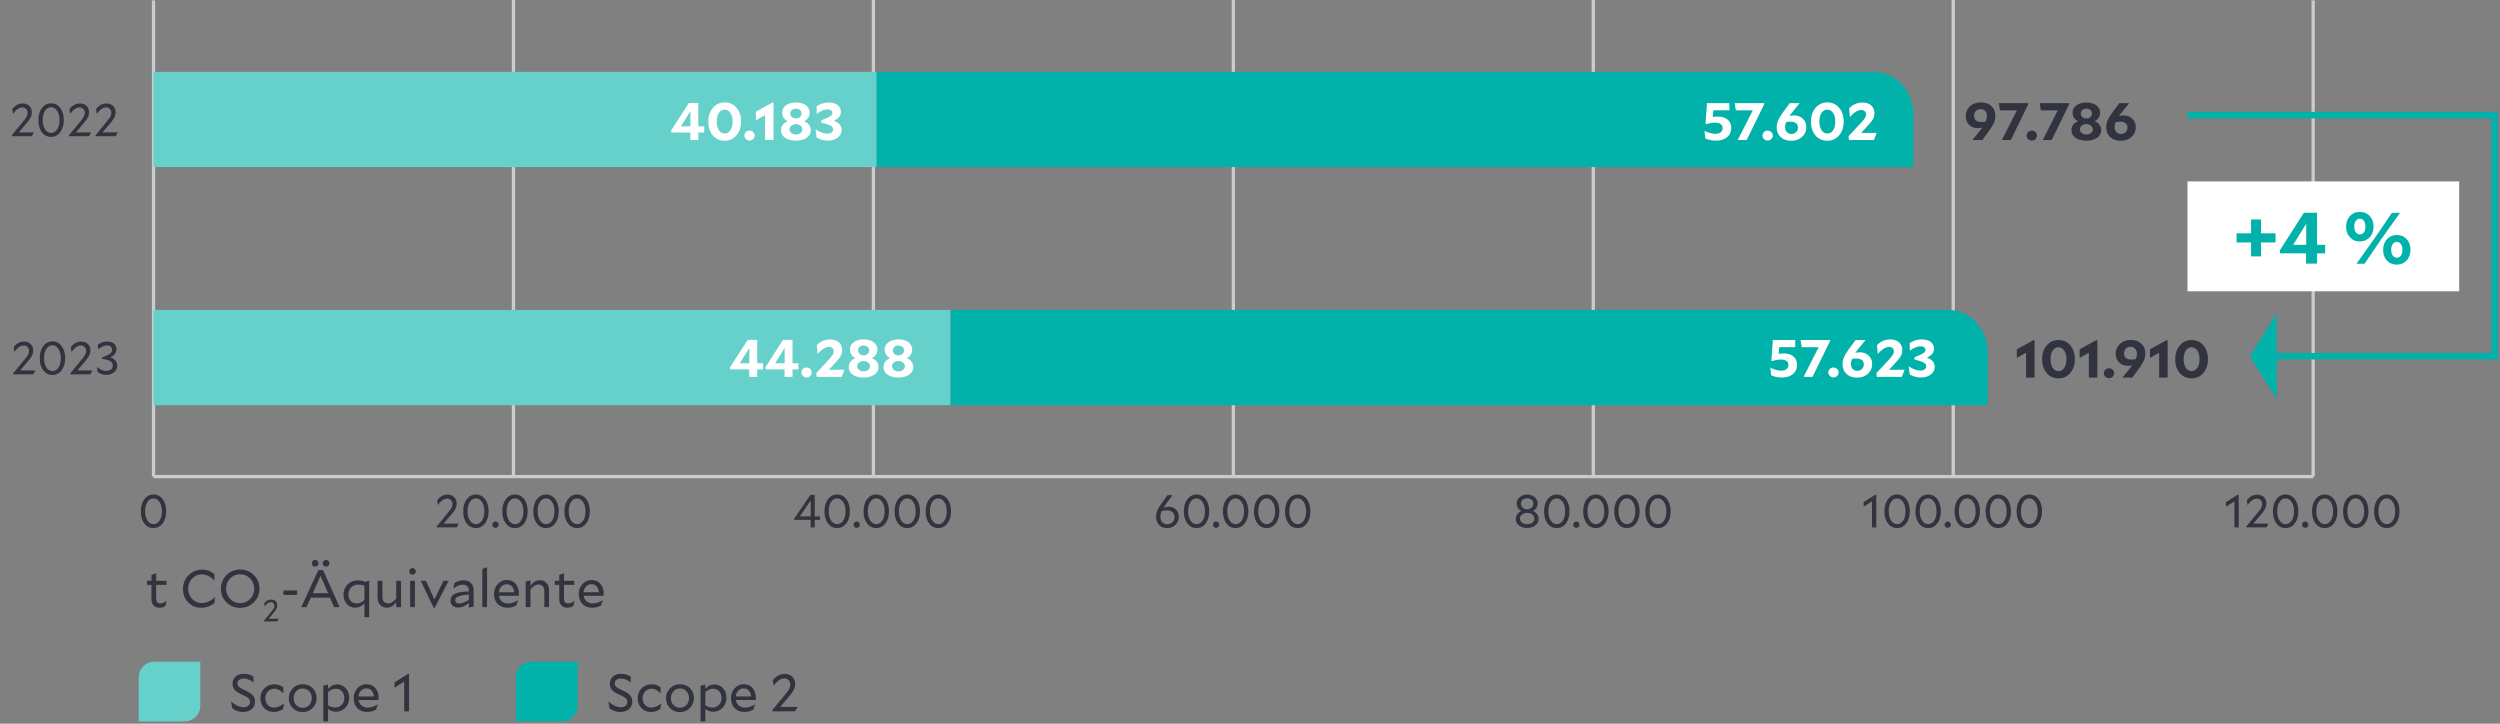 <svg xmlns="http://www.w3.org/2000/svg" viewBox="0 0 760 220"><rect x="0" y="0" width="760" height="220" fill="#808080" stroke="none"/><path fill="none" stroke="#cbcccc" stroke-miterlimit="10" d="M156.089 144.888V0M265.511 144.888V0M374.934 144.888V0M484.356 144.888V0M593.779 144.888V0M46.666 20.784v-3.619M703.202 144.888V.126M46.666 144.888V.126"/><path fill="#fff" d="M665 55.155h82.598v33.393H665z"/><path fill="#66d1cb" d="M46.666 21.841h219.846v28.952H46.666zM46.666 94.222h242.305v28.952H46.666zM46.933 201.146h13.95v13.382a4.77 4.77 0 01-4.768 4.768h-13.95v-13.382a4.77 4.77 0 014.768-4.768z"/><path d="M161.622 201.146h13.95v13.382a4.77 4.77 0 01-4.768 4.768h-13.95v-13.382a4.77 4.77 0 014.768-4.768z" fill="#00b2a9"/><path fill="none" stroke="#00b2a9" stroke-miterlimit="10" stroke-width="2" d="M665 35.002h93.344v73.304H690.15"/><path fill="#00b2a9" d="M692.05 121.18l-8.13-12.872 8.13-12.877h.084v25.75h-.084z"/><path fill="none" stroke="#cbcccc" stroke-miterlimit="10" d="M46.666 144.888h656.536"/><g fill="#31333f"><path d="M6.126 112.625h4.62l-.657 1.162H4.083l-.112-.252 3.444-4.186c.56-.672.93-1.195 1.113-1.568.181-.373.273-.756.273-1.148 0-.457-.15-.838-.448-1.14s-.682-.456-1.148-.456c-.486 0-.957.159-1.414.476-.458.318-.924.812-1.4 1.484l-.028-.014-.21-1.456c.438-.56.917-.98 1.435-1.26a3.52 3.52 0 011.7-.42c.84 0 1.517.245 2.03.735.514.49.77 1.137.77 1.939a3.43 3.43 0 01-.336 1.491c-.223.471-.643 1.076-1.26 1.813l-2.366 2.8zM12.09 108.9c0-1.492.358-2.717 1.072-3.674.713-.956 1.645-1.435 2.793-1.435 1.138 0 2.062.476 2.772 1.428.709.952 1.064 2.17 1.064 3.654 0 1.503-.357 2.73-1.071 3.682s-1.645 1.428-2.793 1.428-2.075-.474-2.78-1.421-1.056-2.167-1.056-3.661zm1.303-.027c0 1.148.238 2.088.713 2.821.477.733 1.093 1.099 1.849 1.099.746 0 1.355-.361 1.827-1.085.47-.723.707-1.659.707-2.807s-.241-2.088-.721-2.82c-.481-.733-1.095-1.1-1.841-1.1-.747 0-1.356.364-1.827 1.092s-.707 1.661-.707 2.8zM23.5 112.625h4.62l-.657 1.162h-6.006l-.112-.252 3.444-4.186c.56-.672.93-1.195 1.113-1.568.181-.373.273-.756.273-1.148 0-.457-.15-.838-.448-1.14s-.682-.456-1.148-.456c-.486 0-.957.159-1.414.476-.457.318-.924.812-1.4 1.484l-.028-.014-.21-1.456c.438-.56.917-.98 1.435-1.26a3.52 3.52 0 011.7-.42c.84 0 1.517.245 2.03.735.514.49.77 1.137.77 1.939a3.43 3.43 0 01-.336 1.491c-.223.471-.643 1.076-1.26 1.813l-2.366 2.8zM33.496 108.649c.682.196 1.21.518 1.582.966.374.448.56.966.56 1.554 0 .793-.315 1.454-.945 1.98-.63.529-1.398.792-2.303.792-.494 0-.935-.054-1.323-.16-.387-.108-.847-.325-1.379-.652l-.238-1.526.029-.014c.587.43 1.096.73 1.525.903.43.173.877.259 1.344.259.56 0 1.025-.149 1.393-.448s.553-.68.553-1.148c0-.56-.259-1.006-.777-1.337-.517-.331-1.332-.576-2.443-.735v-.504c1.083-.345 1.853-.686 2.31-1.022.457-.336.686-.737.686-1.204 0-.4-.142-.723-.426-.966-.286-.242-.661-.364-1.128-.364-.401 0-.816.091-1.245.273-.43.182-.92.478-1.47.89h-.029v-1.443c.56-.354 1.05-.595 1.47-.721s.873-.189 1.358-.189c.859 0 1.54.215 2.045.644.503.43.755 1.008.755 1.736 0 .504-.16.961-.483 1.372-.322.411-.795.766-1.42 1.064z"/><g><path d="M5.72 40.244h4.62l-.657 1.162H3.676l-.112-.252 3.444-4.186c.56-.672.931-1.195 1.114-1.568.181-.374.273-.756.273-1.148 0-.458-.15-.838-.449-1.141s-.68-.455-1.148-.455c-.485 0-.956.158-1.414.476-.457.317-.924.812-1.4 1.484l-.027-.014-.21-1.456c.438-.56.917-.98 1.435-1.26a3.52 3.52 0 011.7-.42c.84 0 1.517.245 2.03.735.514.49.77 1.136.77 1.939a3.43 3.43 0 01-.336 1.49c-.223.472-.643 1.077-1.26 1.814l-2.366 2.8zM11.685 36.52c0-1.494.357-2.718 1.07-3.675.714-.957 1.645-1.435 2.793-1.435 1.139 0 2.063.476 2.772 1.428.71.952 1.064 2.17 1.064 3.654 0 1.503-.357 2.73-1.07 3.682s-1.646 1.428-2.793 1.428-2.075-.474-2.78-1.421-1.056-2.168-1.056-3.661zm1.301-.028c0 1.148.239 2.088.714 2.821.476.732 1.092 1.099 1.848 1.099.747 0 1.356-.362 1.827-1.085.472-.723.708-1.659.708-2.807s-.241-2.088-.722-2.821c-.48-.733-1.094-1.1-1.84-1.1-.748 0-1.356.365-1.828 1.093s-.707 1.661-.707 2.8zM23.094 40.244h4.62l-.657 1.162H21.05l-.112-.252 3.444-4.186c.56-.672.931-1.195 1.114-1.568.181-.374.273-.756.273-1.148 0-.458-.15-.838-.449-1.141s-.68-.455-1.148-.455c-.485 0-.956.158-1.414.476-.457.317-.924.812-1.4 1.484l-.027-.014-.21-1.456c.438-.56.917-.98 1.435-1.26a3.52 3.52 0 011.7-.42c.84 0 1.517.245 2.03.735.514.49.77 1.136.77 1.939a3.43 3.43 0 01-.336 1.49c-.223.472-.643 1.077-1.26 1.814l-2.366 2.8zM31.172 40.244h4.62l-.658 1.162h-6.006l-.112-.252 3.444-4.186c.56-.672.931-1.195 1.113-1.568.182-.374.273-.756.273-1.148 0-.458-.15-.838-.448-1.141s-.681-.455-1.148-.455c-.485 0-.957.158-1.414.476-.457.317-.924.812-1.4 1.484l-.028-.014-.21-1.456c.439-.56.917-.98 1.435-1.26a3.52 3.52 0 011.701-.42c.84 0 1.517.245 2.03.735.513.49.77 1.136.77 1.939a3.43 3.43 0 01-.336 1.49c-.224.472-.644 1.077-1.26 1.814l-2.366 2.8z"/></g></g><path d="M266.513 21.84H569.66c6.628 0 12 5.82 12 12.997v15.956H266.513V21.841zM289.029 94.222h303.258c6.63 0 12.005 5.818 12.005 12.996v15.956H289.029V94.222z" fill="#00b2a9"/><g><g fill="#31333f"><path d="M50.64 182.649l-.32 1.536c-.235.17-.512.307-.832.408-.32.101-.651.152-.992.152-.758 0-1.355-.235-1.792-.704-.438-.47-.657-1.125-.657-1.968V177.8h-1.36v-1.232h1.36v-1.792l1.425-.528v2.32h3.135v1.232h-3.135v4.208c0 .48.111.84.336 1.08.224.24.554.36.991.36.3 0 .598-.067.896-.2.3-.133.603-.339.912-.616l.033.016zM61.215 184.76c-1.59 0-2.918-.543-3.984-1.631-1.067-1.088-1.6-2.475-1.6-4.16a5.761 5.761 0 011.696-4.112 5.86 5.86 0 014.112-1.68c.725 0 1.4.117 2.024.352a5.573 5.573 0 011.72 1.04v1.872h-.032c-.619-.619-1.24-1.077-1.864-1.376s-1.267-.448-1.928-.448c-1.131 0-2.104.422-2.92 1.264-.816.843-1.224 1.856-1.224 3.04 0 1.259.4 2.307 1.2 3.144.8.837 1.765 1.256 2.896 1.256.714 0 1.41-.152 2.088-.456.677-.304 1.33-.76 1.96-1.368l.032.016-.224 1.808a6.762 6.762 0 01-1.904 1.088 5.987 5.987 0 01-2.048.352zM73.007 184.793c-1.653 0-3.04-.56-4.16-1.68s-1.68-2.496-1.68-4.128c0-1.643.565-3.027 1.696-4.152 1.13-1.125 2.523-1.688 4.176-1.688 1.643 0 3.024.56 4.144 1.68 1.12 1.12 1.68 2.496 1.68 4.128 0 1.643-.565 3.026-1.696 4.152s-2.518 1.688-4.16 1.688zm-.032-10.208c-1.173 0-2.17.424-2.992 1.272s-1.232 1.88-1.232 3.096c0 1.237.41 2.28 1.232 3.128.821.848 1.83 1.272 3.024 1.272 1.173 0 2.179-.424 3.016-1.272.837-.848 1.256-1.88 1.256-3.096 0-1.227-.419-2.267-1.256-3.12-.837-.853-1.854-1.28-3.048-1.28zM81.637 188.123h3.078l-.439.774h-4.001l-.075-.168 2.295-2.79c.373-.447.62-.795.741-1.044.122-.249.182-.503.182-.765 0-.304-.1-.558-.298-.76a1.028 1.028 0 00-.765-.303c-.323 0-.638.106-.942.317-.305.212-.616.541-.933.989l-.019-.01-.14-.97c.293-.372.612-.652.957-.84.345-.186.722-.28 1.133-.28.56 0 1.01.165 1.353.49.341.327.512.758.512 1.293 0 .348-.074.68-.223.993s-.43.717-.84 1.208l-1.576 1.866zM86.149 180.857v-1.36h4.176v1.36H86.15zM93.173 184.569h-1.6l5.216-11.264h1.424l5.024 11.264h-1.664l-1.248-2.88h-5.856l-1.296 2.88zm2.624-14.336a.97.97 0 01.712.296.971.971 0 01.296.712.97.97 0 01-.296.712.97.97 0 01-.712.296.978.978 0 01-.72-.288c-.192-.192-.288-.432-.288-.72s.096-.528.288-.72a.976.976 0 01.72-.288zm1.648 4.832l-2.368 5.264h4.656l-2.288-5.264zm1.68-4.832c.288 0 .528.096.72.288.192.192.288.432.288.72s-.096.528-.288.72a.976.976 0 01-.72.288.968.968 0 01-.712-.296.968.968 0 01-.296-.712.97.97 0 01.296-.712.97.97 0 01.712-.296zM112.053 176.569h.176v11.056h-1.44v-4.224c-.47.47-.926.808-1.368 1.016a3.362 3.362 0 01-1.448.312c-1.003 0-1.843-.376-2.52-1.128-.678-.752-1.016-1.688-1.016-2.808 0-1.27.424-2.312 1.272-3.128.848-.816 1.896-1.224 3.144-1.224.362 0 .72.038 1.072.112.352.074.715.192 1.088.352l1.04-.336zm-3.184 1.152c-.843 0-1.544.282-2.104.848-.56.565-.84 1.275-.84 2.128 0 .81.232 1.47.696 1.976.464.507 1.058.76 1.784.76.416 0 .81-.08 1.184-.24s.773-.416 1.2-.768v-4.32a6.099 6.099 0 00-.96-.288 4.735 4.735 0 00-.96-.096zM121.909 184.569h-1.456v-1.504c-.459.586-.912 1.01-1.36 1.272a2.899 2.899 0 01-1.488.392c-.843 0-1.523-.283-2.04-.848-.518-.566-.776-1.323-.776-2.272v-5.04h1.456v4.896c0 .618.157 1.101.472 1.448s.75.52 1.304.52c.405 0 .792-.11 1.16-.328.368-.219.792-.59 1.272-1.112v-5.424h1.456v8zM125.413 172.713c.276 0 .511.096.703.288.193.192.288.427.288.704s-.095.512-.288.704a.956.956 0 01-.703.288.955.955 0 01-.705-.288c-.191-.192-.288-.427-.288-.704s.097-.512.288-.704.427-.288.705-.288zm.72 11.856h-1.44v-8h1.44v8zM134.804 176.569h1.568l-4.224 8.224h-.304l-3.936-8.224h1.584l2.56 5.648 2.752-5.648zM143.988 179.705v4.672l-1.44.32v-1.424c-.597.48-1.16.837-1.688 1.072a3.787 3.787 0 01-1.544.352c-.704 0-1.274-.195-1.712-.584-.437-.39-.656-.91-.656-1.56 0-.917.459-1.597 1.376-2.04.918-.443 2.325-.675 4.224-.696v-.032c0-.661-.157-1.165-.472-1.512-.315-.347-.77-.52-1.368-.52-.448 0-.91.096-1.384.288-.474.192-.963.48-1.464.864l-.032-.016.304-1.616c.427-.288.872-.502 1.336-.64s.952-.208 1.464-.208c.982 0 1.736.283 2.264.848.528.565.792 1.376.792 2.432zm-5.584 2.784c0 .299.107.536.32.712.214.176.506.264.88.264s.8-.09 1.28-.272c.48-.181 1.035-.464 1.664-.848v-1.6c-1.386.086-2.424.27-3.112.552s-1.032.68-1.032 1.192zM148.068 184.569h-1.44v-11.616l1.44-.528v12.144zM157.508 182.457l-.528 1.584c-.47.256-.907.438-1.312.544-.406.106-.848.16-1.328.16-1.27 0-2.278-.379-3.024-1.136-.747-.757-1.12-1.77-1.12-3.04 0-1.173.373-2.17 1.12-2.992.746-.822 1.674-1.232 2.784-1.232s1.994.386 2.656 1.16c.661.773.992 1.768.992 2.984a4.452 4.452 0 01-.048.64h-6.016c.107.725.408 1.29.904 1.696.496.405 1.133.608 1.912.608.47 0 .962-.088 1.48-.264a6.801 6.801 0 001.496-.728l.032.016zm-3.456-4.848c-.651 0-1.198.23-1.64.688-.443.458-.696 1.045-.76 1.76h4.64c-.064-.768-.293-1.368-.688-1.8-.395-.432-.912-.648-1.552-.648zM163.7 177.705c-.416 0-.808.11-1.177.328-.367.218-.792.59-1.272 1.112v5.424h-1.44v-7.808l1.44-.32v1.632c.459-.587.913-1.01 1.36-1.272a2.899 2.899 0 011.489-.392c.842 0 1.522.282 2.04.848.517.565.776 1.323.776 2.272v5.04h-1.44v-4.896c0-.619-.158-1.101-.473-1.448-.314-.347-.749-.52-1.303-.52zM174.612 182.649l-.32 1.536c-.235.17-.512.307-.832.408-.32.101-.65.152-.992.152-.758 0-1.355-.235-1.792-.704-.438-.47-.656-1.125-.656-1.968V177.8h-1.36v-1.232h1.36v-1.792l1.424-.528v2.32h3.136v1.232h-3.136v4.208c0 .48.112.84.336 1.08.224.24.554.36.991.36.3 0 .598-.067.896-.2.3-.133.603-.339.913-.616l.032.016zM183.268 182.457l-.528 1.584c-.47.256-.907.438-1.312.544-.406.106-.848.16-1.328.16-1.27 0-2.278-.379-3.024-1.136-.747-.757-1.12-1.77-1.12-3.04 0-1.173.373-2.17 1.12-2.992.746-.822 1.674-1.232 2.783-1.232s1.995.386 2.657 1.16c.66.773.992 1.768.992 2.984a4.452 4.452 0 01-.049.64h-6.016c.107.725.409 1.29.905 1.696.496.405 1.133.608 1.912.608.469 0 .962-.088 1.48-.264a6.801 6.801 0 001.495-.728l.033.016zm-3.456-4.848c-.651 0-1.198.23-1.64.688-.443.458-.696 1.045-.76 1.76h4.64c-.064-.768-.294-1.368-.688-1.8-.395-.432-.912-.648-1.552-.648z"/></g><g fill="#31333f"><path d="M73.603 211.184c-1.1-.49-1.856-.984-2.272-1.48s-.624-1.101-.624-1.816c0-.917.312-1.654.936-2.208.624-.555 1.448-.832 2.472-.832.554 0 1.066.067 1.536.2s.938.35 1.408.648v1.728h-.032c-.512-.384-1.016-.67-1.512-.856s-.984-.28-1.464-.28c-.566 0-1.016.13-1.352.392-.336.261-.504.616-.504 1.064 0 .426.154.784.464 1.072.309.288.96.656 1.952 1.104 1.056.48 1.805.976 2.248 1.488.442.512.663 1.125.663 1.84 0 .95-.335 1.717-1.007 2.304-.672.587-1.547.88-2.624.88a5.384 5.384 0 01-3.28-1.104l-.368-2.08.031-.016a7.598 7.598 0 001.857 1.288c.65.314 1.264.472 1.84.472.618 0 1.114-.147 1.487-.44s.56-.685.56-1.176c0-.416-.162-.779-.487-1.088-.326-.31-.969-.678-1.928-1.104zM86.307 213.856l-.257 1.664c-.437.298-.89.525-1.36.68-.47.154-.943.232-1.423.232-1.206 0-2.187-.39-2.945-1.168-.757-.779-1.135-1.782-1.135-3.008 0-1.195.402-2.195 1.208-3 .805-.805 1.82-1.208 3.047-1.208.534 0 1.019.077 1.456.232.437.155.849.397 1.232.728v1.776H86.1c-.48-.49-.936-.848-1.369-1.072a2.837 2.837 0 00-1.32-.336c-.778 0-1.429.277-1.952.832-.522.555-.784 1.232-.784 2.032 0 .832.248 1.517.744 2.056s1.134.808 1.913.808c.469 0 .965-.115 1.487-.344s1.009-.536 1.456-.92l.033.016zM92.002 216.464c-1.227 0-2.235-.408-3.024-1.224-.79-.816-1.184-1.81-1.184-2.984 0-1.163.405-2.16 1.216-2.992s1.819-1.248 3.024-1.248c1.237 0 2.248.402 3.032 1.208.784.805 1.176 1.8 1.176 2.984 0 1.173-.403 2.176-1.208 3.008-.805.832-1.816 1.248-3.032 1.248zm2.768-4.256c0-.832-.259-1.523-.776-2.072-.517-.55-1.17-.824-1.96-.824-.8 0-1.459.28-1.976.84-.517.56-.776 1.261-.776 2.104 0 .832.259 1.525.776 2.08.517.555 1.165.832 1.944.832.8 0 1.461-.283 1.984-.848s.784-1.27.784-2.112zM106.146 212.08c0 1.227-.392 2.248-1.176 3.064-.784.816-1.73 1.224-2.84 1.224a3.62 3.62 0 01-1.224-.208 4.638 4.638 0 01-1.176-.64v3.776h-1.44v-10.864l1.44-.32v1.296c.448-.47.89-.808 1.328-1.016s.918-.312 1.44-.312c1.024 0 1.888.381 2.592 1.144.704.762 1.056 1.714 1.056 2.856zm-1.488.112c0-.832-.242-1.51-.728-2.032-.485-.523-1.09-.784-1.816-.784-.416 0-.81.08-1.184.24-.373.16-.773.416-1.2.768v4.016c.363.234.717.408 1.064.52a3.55 3.55 0 001.096.168c.8 0 1.462-.275 1.984-.824.522-.55.784-1.24.784-2.072zM114.85 214.128l-.528 1.584c-.47.256-.906.437-1.312.544-.406.106-.848.16-1.328.16-1.27 0-2.277-.379-3.024-1.136-.747-.758-1.12-1.77-1.12-3.04 0-1.174.373-2.17 1.12-2.992.747-.822 1.675-1.232 2.784-1.232s1.995.386 2.656 1.16c.661.773.992 1.768.992 2.984a4.452 4.452 0 01-.048.64h-6.016c.107.725.408 1.29.904 1.696.496.405 1.133.608 1.912.608.47 0 .963-.088 1.48-.264a6.801 6.801 0 001.496-.728l.032.016zm-3.456-4.848c-.65 0-1.197.23-1.64.688-.442.458-.696 1.045-.76 1.76h4.64c-.064-.768-.293-1.368-.688-1.8-.395-.432-.912-.648-1.552-.648zM119.985 209.04l-.031-.016v-1.568l4.128-2.624.272.08v11.328h-1.488v-9.04l-2.88 1.84z"/></g><g fill="#31333f"><path d="M188.291 211.184c-1.099-.49-1.856-.984-2.272-1.48s-.624-1.101-.624-1.816c0-.917.312-1.654.936-2.208.624-.555 1.448-.832 2.472-.832.554 0 1.067.067 1.536.2.47.133.939.35 1.408.648v1.728h-.032c-.512-.384-1.016-.67-1.512-.856s-.984-.28-1.464-.28c-.565 0-1.016.13-1.352.392-.336.261-.504.616-.504 1.064 0 .426.155.784.464 1.072.31.288.96.656 1.952 1.104 1.056.48 1.805.976 2.248 1.488.443.512.664 1.125.664 1.84 0 .95-.336 1.717-1.008 2.304-.672.587-1.547.88-2.624.88a5.384 5.384 0 01-3.28-1.104l-.368-2.08.032-.016a7.598 7.598 0 001.856 1.288c.65.314 1.264.472 1.84.472.619 0 1.114-.147 1.488-.44s.56-.685.56-1.176c0-.416-.163-.779-.488-1.088-.325-.31-.968-.678-1.928-1.104zM200.995 213.856l-.256 1.664c-.438.298-.89.525-1.36.68-.47.154-.944.232-1.424.232-1.205 0-2.187-.39-2.944-1.168-.758-.779-1.136-1.782-1.136-3.008 0-1.195.402-2.195 1.208-3 .805-.805 1.821-1.208 3.048-1.208.533 0 1.018.077 1.456.232.437.155.848.397 1.232.728v1.776h-.032c-.48-.49-.936-.848-1.368-1.072a2.837 2.837 0 00-1.32-.336c-.779 0-1.43.277-1.952.832-.523.555-.784 1.232-.784 2.032 0 .832.248 1.517.744 2.056s1.133.808 1.912.808c.47 0 .965-.115 1.488-.344s1.008-.536 1.456-.92l.032.016zM206.69 216.464c-1.226 0-2.234-.408-3.023-1.224-.79-.816-1.185-1.81-1.185-2.984 0-1.163.406-2.16 1.216-2.992s1.82-1.248 3.025-1.248c1.236 0 2.247.402 3.031 1.208.785.805 1.177 1.8 1.177 2.984 0 1.173-.403 2.176-1.208 3.008-.806.832-1.817 1.248-3.033 1.248zm2.768-4.256c0-.832-.258-1.523-.775-2.072-.518-.55-1.171-.824-1.96-.824-.8 0-1.46.28-1.976.84-.518.56-.777 1.261-.777 2.104 0 .832.259 1.525.777 2.08.517.555 1.165.832 1.943.832.8 0 1.462-.283 1.984-.848s.784-1.27.784-2.112zM220.834 212.08c0 1.227-.391 2.248-1.175 3.064-.784.816-1.731 1.224-2.84 1.224a3.62 3.62 0 01-1.224-.208 4.638 4.638 0 01-1.177-.64v3.776h-1.44v-10.864l1.44-.32v1.296c.449-.47.891-.808 1.329-1.016s.917-.312 1.44-.312c1.023 0 1.888.381 2.592 1.144.703.762 1.055 1.714 1.055 2.856zm-1.487.112c0-.832-.243-1.51-.728-2.032-.486-.523-1.091-.784-1.816-.784-.416 0-.811.08-1.184.24-.374.16-.774.416-1.2.768v4.016c.362.234.717.408 1.063.52a3.55 3.55 0 001.097.168c.8 0 1.461-.275 1.983-.824.523-.55.785-1.24.785-2.072zM229.539 214.128l-.528 1.584c-.47.256-.907.437-1.312.544-.406.106-.848.16-1.328.16-1.27 0-2.278-.379-3.024-1.136-.747-.758-1.12-1.77-1.12-3.04 0-1.174.373-2.17 1.12-2.992.746-.822 1.674-1.232 2.783-1.232s1.995.386 2.657 1.16c.66.773.992 1.768.992 2.984a4.452 4.452 0 01-.049.64h-6.016c.107.725.409 1.29.905 1.696.496.405 1.133.608 1.912.608.469 0 .962-.088 1.48-.264a6.801 6.801 0 001.495-.728l.033.016zm-3.456-4.848c-.651 0-1.198.23-1.64.688-.443.458-.696 1.045-.76 1.76h4.64c-.064-.768-.294-1.368-.688-1.8-.395-.432-.912-.648-1.552-.648zM237.186 214.912h5.28l-.752 1.328h-6.864l-.128-.288 3.936-4.784c.64-.768 1.064-1.365 1.272-1.792s.312-.864.312-1.312c0-.523-.17-.958-.512-1.304s-.779-.52-1.312-.52c-.555 0-1.093.181-1.616.544-.523.362-1.056.928-1.6 1.696l-.032-.016-.24-1.664c.501-.64 1.048-1.12 1.64-1.44a4.02 4.02 0 011.944-.48c.96 0 1.733.28 2.32.84.586.56.88 1.299.88 2.216 0 .597-.128 1.165-.384 1.704-.256.539-.736 1.23-1.44 2.072l-2.704 3.2z"/></g><g fill="#00b2a9"><path d="M691.758 70.932v2.772h-4.414v4.245h-3.019v-4.245h-4.414v-2.772h4.414v-4.224h3.019v4.224h4.414zM706.85 74.43v2.573h-2.47v3.124h-3.338v-3.124h-7.89l-.114-.857 7.364-11.484.114.044v-.044h3.865v9.767h2.47zm-5.762-6.403l-3.98 6.402h3.98v-6.402zM721.556 68.885c0 1.32-.398 2.402-1.19 3.245-.793.844-1.799 1.266-3.018 1.266-1.19 0-2.172-.418-2.95-1.254-.778-.836-1.167-1.907-1.167-3.213 0-1.32.39-2.401 1.166-3.244.779-.844 1.777-1.266 2.997-1.266 1.204 0 2.198.418 2.984 1.254.785.836 1.178 1.907 1.178 3.212zm-4.185-2.376c-.504 0-.908.217-1.213.65-.304.432-.457 1.008-.457 1.726 0 .719.156 1.295.469 1.727.312.433.728.65 1.246.65.504 0 .907-.213 1.213-.638.305-.426.457-.998.457-1.717 0-.733-.152-1.316-.457-1.749a1.459 1.459 0 00-1.258-.649zm1.463 13.662h-2.447l5.832-8.228 4.94-7.26h2.47l-5.878 8.229-4.917 7.26zm5.648-4.202c0-1.32.39-2.401 1.166-3.244.779-.844 1.77-1.266 2.974-1.266 1.22 0 2.218.415 2.995 1.244.779.828 1.167 1.902 1.167 3.222s-.392 2.402-1.178 3.245c-.785.844-1.788 1.266-3.006 1.266-1.205 0-2.193-.415-2.962-1.244-.77-.828-1.156-1.902-1.156-3.223zm4.163 2.354c.518 0 .93-.216 1.235-.649.305-.432.458-1 .458-1.705 0-.733-.157-1.32-.469-1.76-.313-.44-.728-.66-1.247-.66-.503 0-.911.217-1.224.65-.312.432-.468 1.008-.468 1.726 0 .719.156 1.299.468 1.739s.729.66 1.247.66z"/></g><g fill="#fff"><path d="M522.127 35.438c1.297 0 2.314.31 3.052.928s1.106 1.477 1.106 2.575c0 1.131-.419 2.049-1.256 2.753-.838.703-1.937 1.056-3.301 1.056-.61 0-1.195-.056-1.755-.168a6.745 6.745 0 01-1.555-.504l-.25-2.256.034-.016c.643.298 1.233.517 1.77.655.539.14 1.057.208 1.556.208.643 0 1.161-.157 1.555-.471s.59-.728.59-1.24c0-.534-.2-.944-.598-1.232-.4-.288-.965-.433-1.697-.433-.388 0-.804.038-1.247.113s-.92.192-1.43.352l-.217-.112.433-6.289h6.82v2.16h-4.874l-.167 2.065c.189-.043.408-.078.658-.104.249-.027.506-.04.773-.04zM536.265 31.357l.116.177-5.389 11.024h-2.71l4.572-9.024H527.7l-.333-2.177h8.899zM537.362 42.718c-.432 0-.8-.147-1.106-.44a1.424 1.424 0 01-.457-1.065c0-.415.152-.77.457-1.064.306-.293.674-.44 1.106-.44s.801.147 1.107.44c.304.294.457.649.457 1.064 0 .416-.153.771-.457 1.065a1.54 1.54 0 01-1.107.44zM545.412 35.102c1.065 0 1.945.328 2.645.983.698.657 1.047 1.523 1.047 2.6 0 1.174-.43 2.15-1.289 2.929-.859.779-1.949 1.168-3.268 1.168-1.353 0-2.429-.376-3.227-1.128-.799-.752-1.197-1.752-1.197-3 0-.737.16-1.462.482-2.176.322-.715.925-1.67 1.813-2.864l1.663-2.257h3.01l-2.76 3.425c-.045.053-.092.114-.142.184s-.125.168-.224.296a6.322 6.322 0 011.447-.16zm-2.362 2c-.133.277-.23.538-.291.784s-.092.49-.092.736c0 .629.175 1.136.524 1.52s.813.576 1.39.576 1.053-.182 1.43-.544c.377-.363.565-.817.565-1.36 0-.587-.191-1.038-.574-1.353-.383-.314-.923-.471-1.621-.471-.178 0-.372.008-.582.024-.211.016-.461.045-.75.088zM550.534 36.974c0-1.696.466-3.094 1.398-4.192s2.129-1.648 3.592-1.648 2.656.541 3.576 1.624c.92 1.082 1.38 2.477 1.38 4.183 0 1.707-.465 3.107-1.397 4.2-.93 1.094-2.129 1.64-3.592 1.64-1.475 0-2.67-.538-3.585-1.615-.914-1.078-1.372-2.475-1.372-4.192zm2.562-.033c0 1.089.221 1.966.665 2.633s1.031 1 1.763 1c.721 0 1.3-.33 1.738-.992.438-.662.657-1.53.657-2.608s-.222-1.953-.665-2.624-1.031-1.008-1.763-1.008c-.721 0-1.3.33-1.738.991-.439.662-.657 1.531-.657 2.608zM565.786 40.414l4.74-.032-.848 2.176h-7.584l-.167-1.104 4.075-4.4c.499-.566.834-1.006 1.006-1.32.172-.315.258-.638.258-.968 0-.384-.133-.7-.399-.944-.266-.246-.61-.368-1.031-.368-.522 0-1.063.17-1.622.512s-1.161.869-1.805 1.584l-.033-.016-.249-2.593c.576-.597 1.2-1.04 1.871-1.327s1.4-.432 2.187-.432c1.109 0 1.993.296 2.653.888.66.592.99 1.373.99 2.344 0 .607-.134 1.176-.4 1.704s-.782 1.197-1.546 2.007l-2.096 2.289z"/></g><g fill="#31333f"><path d="M606.58 35.262a5.25 5.25 0 01-.474 2.152c-.316.709-.922 1.671-1.82 2.888l-1.664 2.256h-3.01l2.76-3.424c.033-.043.106-.144.217-.304a4.427 4.427 0 01-.566.096c-.2.021-.421.032-.666.032-1.108 0-2.011-.331-2.71-.992-.699-.662-1.048-1.547-1.048-2.656 0-1.195.426-2.19 1.28-2.984.854-.795 1.946-1.192 3.277-1.192 1.353 0 2.429.376 3.227 1.128.799.752 1.197 1.752 1.197 3zm-4.474-2.064c-.587 0-1.064.184-1.43.552-.365.368-.549.845-.549 1.432 0 .618.186 1.088.558 1.408.37.32.917.48 1.637.48.211 0 .42-.008.624-.025.205-.015.418-.04.64-.071.167-.33.283-.624.35-.88.066-.257.1-.523.1-.8 0-.63-.178-1.136-.533-1.52-.355-.384-.82-.576-1.397-.576zM616.56 31.357l.116.177-5.389 11.024h-2.71l4.573-9.024h-5.156l-.333-2.177h8.899zM617.657 42.718c-.432 0-.8-.147-1.106-.44a1.424 1.424 0 01-.457-1.065c0-.415.152-.77.457-1.064.305-.293.674-.44 1.106-.44s.801.147 1.107.44c.304.294.457.649.457 1.064 0 .416-.153.771-.457 1.065a1.54 1.54 0 01-1.107.44zM628.983 31.357l.117.177-5.39 11.024H621l4.574-9.024h-5.156l-.333-2.177h8.898zM636.751 36.846c.654.266 1.153.634 1.497 1.104.343.469.516 1.013.516 1.632 0 .939-.42 1.701-1.256 2.288-.838.587-1.927.88-3.269.88-1.363 0-2.456-.291-3.276-.873-.82-.58-1.23-1.346-1.23-2.295 0-.62.174-1.163.523-1.632.35-.47.85-.838 1.505-1.104-.543-.267-.96-.621-1.247-1.064a2.683 2.683 0 01-.433-1.496c0-.918.386-1.667 1.156-2.248.77-.581 1.783-.872 3.035-.872 1.243 0 2.246.29 3.011.872.765.581 1.148 1.33 1.148 2.248 0 .554-.145 1.053-.433 1.496-.288.443-.704.797-1.247 1.064zm-2.512.896c-.543 0-1 .15-1.372.447-.37.3-.556.667-.556 1.104 0 .47.18.852.54 1.145.36.293.834.44 1.421.44.577 0 1.042-.147 1.398-.44.354-.293.532-.675.532-1.145 0-.437-.191-.805-.574-1.104-.382-.298-.846-.447-1.389-.447zm0-4.704c-.51 0-.918.133-1.222.4-.305.267-.457.618-.457 1.056s.16.8.482 1.088c.321.288.731.432 1.23.432.489 0 .89-.144 1.207-.432s.473-.65.473-1.088c0-.427-.157-.776-.473-1.048s-.73-.408-1.24-.408zM645.582 35.102c1.064 0 1.946.328 2.645.983.698.657 1.047 1.523 1.047 2.6 0 1.174-.43 2.15-1.289 2.929s-1.949 1.168-3.268 1.168c-1.353 0-2.428-.376-3.227-1.128-.798-.752-1.197-1.752-1.197-3 0-.737.161-1.462.482-2.176.322-.715.926-1.67 1.813-2.864l1.664-2.257h3.01l-2.761 3.425c-.044.053-.092.114-.142.184s-.124.168-.224.296a6.4 6.4 0 011.447-.16zm-2.361 2c-.134.277-.23.538-.291.784-.062.245-.092.49-.092.736 0 .629.175 1.136.523 1.52.35.383.813.576 1.39.576.576 0 1.053-.182 1.43-.544.377-.363.565-.817.565-1.36 0-.587-.191-1.038-.573-1.353-.383-.314-.924-.471-1.622-.471-.178 0-.371.008-.582.024s-.46.045-.748.088z"/></g><g fill="#31333f"><path d="M613.157 108.777l-.033-.016v-2.575l5.09-2.8.282.08v11.327h-2.578v-7.567l-2.76 1.551zM620.808 109.21c0-1.696.465-3.094 1.397-4.192s2.129-1.648 3.593-1.648c1.463 0 2.655.541 3.575 1.624.92 1.082 1.38 2.477 1.38 4.183 0 1.707-.465 3.107-1.397 4.2-.93 1.094-2.128 1.64-3.591 1.64-1.476 0-2.67-.538-3.585-1.616-.914-1.077-1.372-2.474-1.372-4.192zm2.561-.033c0 1.089.222 1.966.665 2.633s1.031 1 1.764 1c.72 0 1.3-.331 1.737-.993.439-.66.657-1.53.657-2.608 0-1.077-.221-1.952-.665-2.624s-1.03-1.007-1.762-1.007c-.722 0-1.301.33-1.739.991-.438.662-.657 1.531-.657 2.608zM632.251 108.777l-.034-.016v-2.575l5.09-2.8.283.08v11.327h-2.578v-7.567l-2.761 1.551zM641.132 114.954c-.433 0-.8-.147-1.107-.44a1.424 1.424 0 01-.457-1.065c0-.415.153-.77.457-1.064.306-.293.674-.44 1.107-.44s.8.147 1.106.44c.305.294.457.649.457 1.064 0 .416-.152.771-.457 1.065a1.54 1.54 0 01-1.106.44zM652.176 107.498c0 .725-.158 1.442-.475 2.151-.315.71-.923 1.672-1.821 2.889l-1.663 2.255h-3.01l2.76-3.423c.034-.043.106-.144.217-.305a4.369 4.369 0 01-.566.097c-.2.021-.42.031-.665.031-1.11 0-2.013-.33-2.71-.991-.7-.662-1.049-1.547-1.049-2.657 0-1.194.427-2.189 1.28-2.983.855-.795 1.947-1.192 3.277-1.192 1.353 0 2.429.376 3.228 1.128.797.752 1.197 1.752 1.197 3zm-4.475-2.064c-.588 0-1.064.184-1.43.551-.366.369-.548.846-.548 1.432 0 .62.185 1.088.556 1.409.371.32.918.48 1.639.48.21 0 .418-.009.623-.025.205-.015.419-.04.64-.072.167-.33.284-.624.35-.88.067-.256.1-.522.1-.8 0-.629-.178-1.135-.532-1.52-.356-.384-.82-.575-1.398-.575zM653.623 108.777l-.034-.016v-2.575l5.09-2.8.283.08v11.327h-2.578v-7.567l-2.761 1.551zM661.273 109.21c0-1.696.466-3.094 1.397-4.192.932-1.1 2.129-1.648 3.593-1.648s2.655.541 3.576 1.624c.92 1.082 1.38 2.477 1.38 4.183 0 1.707-.465 3.107-1.397 4.2-.931 1.094-2.129 1.64-3.593 1.64-1.474 0-2.668-.538-3.583-1.616-.916-1.077-1.373-2.474-1.373-4.192zm2.562-.033c0 1.089.222 1.966.665 2.633s1.031 1 1.763 1c.72 0 1.3-.331 1.738-.993.437-.66.657-1.53.657-2.608 0-1.077-.222-1.952-.666-2.624s-1.031-1.007-1.763-1.007c-.72 0-1.3.33-1.738.991-.437.662-.656 1.531-.656 2.608z"/></g><g fill="#fff"><path d="M542.144 107.45c1.297 0 2.314.309 3.052.927.738.62 1.106 1.478 1.106 2.576 0 1.131-.42 2.048-1.256 2.753-.837.703-1.938 1.055-3.3 1.055-.611 0-1.196-.055-1.756-.168a6.738 6.738 0 01-1.555-.504l-.25-2.256.034-.016c.642.3 1.233.518 1.771.656.537.14 1.056.208 1.555.208.643 0 1.162-.157 1.556-.472s.59-.728.59-1.24c0-.533-.2-.944-.6-1.232s-.964-.432-1.695-.432c-.39 0-.804.038-1.248.112-.444.075-.92.192-1.43.353l-.216-.113.432-6.288h6.819v2.16h-4.873l-.166 2.064c.188-.042.407-.077.656-.104.25-.026.508-.04.774-.04zM556.281 103.37l.116.175-5.388 11.024h-2.711l4.574-9.024h-5.156l-.333-2.176h8.898zM557.38 114.73c-.433 0-.802-.147-1.107-.44a1.424 1.424 0 01-.457-1.065c0-.415.153-.77.457-1.064.305-.293.674-.44 1.107-.44.432 0 .8.147 1.105.44.305.294.457.649.457 1.064 0 .416-.152.771-.457 1.065-.304.293-.673.44-1.105.44zM565.429 107.113c1.064 0 1.946.328 2.644.984.698.656 1.048 1.523 1.048 2.6 0 1.174-.43 2.15-1.289 2.928s-1.95 1.168-3.269 1.168c-1.352 0-2.427-.376-3.226-1.127-.798-.752-1.197-1.752-1.197-3 0-.737.16-1.462.482-2.177.321-.714.926-1.669 1.813-2.864l1.664-2.256h3.01l-2.761 3.424c-.044.054-.092.115-.142.185s-.124.168-.225.295a6.4 6.4 0 011.448-.16zm-2.362 2c-.133.278-.23.539-.29.784-.062.246-.092.491-.092.736 0 .63.174 1.137.523 1.52.35.384.813.576 1.39.576.576 0 1.052-.181 1.43-.543.376-.363.565-.817.565-1.36 0-.587-.192-1.038-.573-1.353-.383-.314-.924-.472-1.623-.472-.177 0-.37.008-.582.024s-.46.046-.748.088zM574.26 112.425l4.741-.031-.849 2.175h-7.584l-.167-1.104 4.076-4.4c.499-.565.834-1.005 1.005-1.32.172-.314.258-.637.258-.968 0-.383-.133-.698-.398-.944-.267-.245-.61-.368-1.031-.368-.522 0-1.063.171-1.623.513s-1.16.869-1.804 1.584l-.033-.017-.25-2.592c.577-.597 1.2-1.04 1.872-1.328s1.4-.432 2.186-.432c1.11 0 1.993.296 2.654.889.659.591.989 1.373.989 2.343 0 .608-.133 1.177-.399 1.704-.266.528-.782 1.198-1.547 2.008l-2.095 2.288zM585.753 108.73c.775.245 1.37.61 1.78 1.095.41.486.614 1.06.614 1.72 0 .928-.393 1.694-1.18 2.296s-1.763.904-2.927.904c-.654 0-1.248-.066-1.78-.2s-1.098-.37-1.697-.712l-.315-2.48.033-.016c.632.438 1.237.766 1.813.984a4.72 4.72 0 001.68.328c.532 0 .964-.117 1.297-.352.332-.234.5-.544.5-.928 0-.48-.261-.866-.783-1.16s-1.447-.594-2.777-.904v-.736c1.286-.49 2.162-.882 2.628-1.175s.698-.638.698-1.033a.92.92 0 00-.4-.776c-.265-.197-.625-.295-1.08-.295-.488 0-1.003.109-1.547.327-.543.219-1.115.542-1.713.968h-.034v-2.304a7.32 7.32 0 011.789-.823 6.593 6.593 0 011.887-.265c1.131 0 2.03.256 2.695.768s.998 1.2.998 2.064a2.39 2.39 0 01-.55 1.544c-.365.454-.908.84-1.63 1.16z"/></g><g fill="#fff"><path d="M214.083 38.414v1.872h-1.796v2.272h-2.429v-2.272h-5.738l-.083-.624 5.356-8.352.083.032v-.032h2.81v7.104h1.797zm-4.191-4.656l-2.894 4.656h2.894v-4.656zM215.33 36.974c0-1.696.466-3.094 1.397-4.192.932-1.099 2.129-1.648 3.593-1.648 1.463 0 2.655.541 3.576 1.624s1.38 2.477 1.38 4.183c0 1.707-.465 3.107-1.397 4.2-.931 1.094-2.129 1.64-3.592 1.64-1.475 0-2.67-.538-3.585-1.615-.914-1.078-1.372-2.475-1.372-4.192zm2.562-.033c0 1.089.221 1.966.665 2.633s1.03 1 1.763 1c.72 0 1.3-.33 1.738-.992.438-.662.657-1.53.657-2.608s-.222-1.953-.666-2.624-1.03-1.008-1.762-1.008c-.722 0-1.3.33-1.739.991-.438.662-.656 1.531-.656 2.608zM227.854 42.718a1.54 1.54 0 01-1.106-.44 1.424 1.424 0 01-.457-1.065c0-.415.152-.77.457-1.064a1.54 1.54 0 011.106-.44c.432 0 .8.147 1.106.44.305.294.457.649.457 1.064 0 .416-.152.771-.457 1.065a1.54 1.54 0 01-1.106.44zM229.816 36.542l-.033-.017V33.95l5.09-2.8.282.08v11.328h-2.578V34.99l-2.76 1.552zM244.452 36.846c.654.266 1.153.634 1.497 1.104.343.469.516 1.013.516 1.632 0 .939-.42 1.701-1.256 2.288-.837.587-1.927.88-3.268.88-1.364 0-2.456-.291-3.277-.873-.82-.58-1.23-1.346-1.23-2.295 0-.62.174-1.163.524-1.632s.85-.838 1.504-1.104c-.543-.267-.959-.621-1.247-1.064a2.679 2.679 0 01-.432-1.496c0-.918.385-1.667 1.156-2.248.77-.581 1.782-.872 3.035-.872 1.242 0 2.245.29 3.01.872.766.581 1.148 1.33 1.148 2.248 0 .554-.144 1.053-.432 1.496-.289.443-.704.797-1.248 1.064zm-2.511.896c-.544 0-1.001.15-1.372.447-.372.3-.557.667-.557 1.104 0 .47.18.852.54 1.145.36.293.834.44 1.422.44.576 0 1.042-.147 1.397-.44.355-.293.532-.675.532-1.145 0-.437-.191-.805-.573-1.104-.383-.298-.846-.447-1.39-.447zm0-4.704c-.51 0-.918.133-1.223.4-.305.267-.457.618-.457 1.056s.16.8.482 1.088.732.432 1.231.432c.488 0 .89-.144 1.206-.432.316-.289.474-.65.474-1.088 0-.427-.158-.776-.474-1.048-.316-.272-.73-.408-1.24-.408zM253.45 36.718c.776.245 1.37.61 1.78 1.095.41.486.615 1.06.615 1.72 0 .928-.393 1.694-1.18 2.297-.788.602-1.764.903-2.928.903-.654 0-1.247-.066-1.78-.2s-1.097-.37-1.696-.711l-.316-2.48.034-.016c.631.437 1.236.765 1.813.984a4.719 4.719 0 001.68.328c.531 0 .964-.117 1.297-.352.332-.235.499-.544.499-.929 0-.48-.261-.866-.782-1.16-.522-.293-1.447-.594-2.778-.904v-.735c1.286-.491 2.162-.883 2.628-1.176s.699-.638.699-1.032c0-.32-.134-.579-.4-.776s-.626-.296-1.08-.296c-.489 0-1.004.11-1.548.327-.543.22-1.114.542-1.713.969h-.033V32.27a7.32 7.32 0 011.788-.824 6.591 6.591 0 011.888-.264c1.13 0 2.029.256 2.694.768.665.511.998 1.2.998 2.064a2.39 2.39 0 01-.549 1.544c-.366.453-.91.84-1.63 1.16z"/></g><g fill="#fff"><path d="M231.98 110.425v1.872h-1.796v2.272h-2.428v-2.272h-5.738l-.083-.624 5.355-8.352.083.033v-.033h2.811v7.104h1.796zm-4.19-4.655l-2.895 4.655h2.894v-4.655zM242.725 110.425v1.872h-1.797v2.272H238.5v-2.272h-5.738l-.083-.624 5.355-8.352.083.033v-.033h2.811v7.104h1.797zm-4.192-4.655l-2.894 4.655h2.894v-4.655zM245.203 114.73a1.54 1.54 0 01-1.107-.44 1.424 1.424 0 01-.457-1.065c0-.415.153-.77.457-1.064a1.54 1.54 0 011.107-.44c.432 0 .8.147 1.106.44.304.294.457.649.457 1.064 0 .416-.153.771-.457 1.065a1.54 1.54 0 01-1.106.44zM251.972 112.425l4.74-.031-.849 2.175h-7.584l-.166-1.104 4.075-4.4c.499-.565.834-1.005 1.006-1.32.172-.314.258-.637.258-.968 0-.383-.133-.698-.4-.944-.265-.245-.61-.368-1.03-.368-.522 0-1.063.171-1.622.513-.56.34-1.162.869-1.805 1.584l-.033-.017-.25-2.592c.577-.597 1.2-1.04 1.872-1.328s1.4-.432 2.187-.432c1.108 0 1.993.296 2.652.889.66.591.99 1.373.99 2.343 0 .608-.133 1.177-.399 1.704s-.781 1.198-1.547 2.008l-2.095 2.288zM265.044 108.857c.655.267 1.154.635 1.498 1.104.343.47.515 1.014.515 1.632 0 .94-.419 1.702-1.256 2.288-.837.587-1.926.88-3.268.88-1.364 0-2.456-.29-3.277-.872-.82-.58-1.23-1.346-1.23-2.296 0-.618.175-1.162.524-1.632s.85-.837 1.505-1.104c-.543-.266-.96-.62-1.247-1.064a2.679 2.679 0 01-.433-1.496c0-.917.385-1.666 1.156-2.248.77-.58 1.782-.872 3.035-.872 1.242 0 2.246.291 3.01.872.766.582 1.148 1.33 1.148 2.248 0 .555-.144 1.054-.432 1.496-.289.443-.704.798-1.248 1.064zm-2.51.896c-.544 0-1.002.15-1.373.448-.371.299-.557.667-.557 1.104 0 .47.18.851.54 1.144.36.294.835.44 1.422.44.577 0 1.042-.146 1.397-.44.355-.293.533-.674.533-1.144 0-.437-.192-.805-.574-1.104-.382-.298-.846-.448-1.389-.448zm0-4.704c-.511 0-.919.134-1.223.4-.306.267-.458.619-.458 1.056s.16.8.482 1.088.732.432 1.231.432c.488 0 .89-.144 1.206-.432.316-.288.474-.65.474-1.088 0-.426-.158-.776-.474-1.047-.316-.272-.729-.409-1.239-.409zM275.622 108.857c.654.267 1.153.635 1.497 1.104.343.47.516 1.014.516 1.632 0 .94-.42 1.702-1.256 2.288-.837.587-1.927.88-3.268.88-1.364 0-2.456-.29-3.277-.872-.82-.58-1.23-1.346-1.23-2.296 0-.618.174-1.162.523-1.632s.851-.837 1.505-1.104c-.543-.266-.959-.62-1.247-1.064a2.679 2.679 0 01-.432-1.496c0-.917.385-1.666 1.156-2.248.77-.58 1.782-.872 3.035-.872 1.242 0 2.245.291 3.01.872.765.582 1.148 1.33 1.148 2.248 0 .555-.144 1.054-.432 1.496-.289.443-.704.798-1.248 1.064zm-2.511.896c-.544 0-1.001.15-1.372.448-.372.299-.557.667-.557 1.104 0 .47.18.851.54 1.144.36.294.834.44 1.422.44.576 0 1.042-.146 1.397-.44.355-.293.532-.674.532-1.144 0-.437-.191-.805-.573-1.104-.383-.298-.846-.448-1.39-.448zm0-4.704c-.51 0-.918.134-1.223.4-.305.267-.457.619-.457 1.056s.16.8.482 1.088.732.432 1.231.432c.488 0 .89-.144 1.206-.432.316-.288.474-.65.474-1.088 0-.426-.158-.776-.474-1.047-.316-.272-.73-.409-1.24-.409z"/></g><g fill="#31333f"><path d="M42.817 155.442c0-1.493.357-2.717 1.07-3.674.715-.957 1.646-1.435 2.794-1.435 1.138 0 2.062.476 2.772 1.428.71.951 1.064 2.17 1.064 3.654 0 1.502-.357 2.73-1.071 3.682s-1.645 1.427-2.793 1.427-2.075-.473-2.78-1.42-1.056-2.168-1.056-3.662zm1.302-.027c0 1.148.238 2.088.714 2.82.476.733 1.092 1.1 1.848 1.1.746 0 1.355-.362 1.827-1.085.471-.724.707-1.66.707-2.808s-.24-2.088-.721-2.82c-.481-.733-1.095-1.1-1.841-1.1-.747 0-1.356.365-1.827 1.093s-.707 1.66-.707 2.8zM134.865 159.167h4.62l-.658 1.162h-6.006l-.112-.252 3.444-4.186c.56-.672.931-1.195 1.113-1.568.182-.374.273-.757.273-1.148 0-.458-.15-.838-.448-1.141s-.681-.455-1.148-.455c-.485 0-.957.158-1.414.476-.457.317-.924.812-1.4 1.484l-.028-.015-.21-1.455c.439-.56.917-.98 1.435-1.26a3.52 3.52 0 011.7-.42c.841 0 1.517.245 2.031.735.513.49.77 1.136.77 1.939a3.43 3.43 0 01-.336 1.49c-.224.472-.644 1.076-1.26 1.814l-2.366 2.8zM140.83 155.442c0-1.493.356-2.717 1.07-3.674.714-.957 1.645-1.435 2.793-1.435 1.139 0 2.062.476 2.772 1.428.71.951 1.064 2.17 1.064 3.654 0 1.502-.357 2.73-1.071 3.682s-1.645 1.427-2.793 1.427-2.075-.473-2.78-1.42-1.056-2.168-1.056-3.662zm1.3-.027c0 1.148.24 2.088.715 2.82.476.733 1.092 1.1 1.848 1.1.746 0 1.355-.362 1.827-1.085.471-.724.707-1.66.707-2.808s-.24-2.088-.721-2.82c-.481-.733-1.094-1.1-1.841-1.1-.747 0-1.356.365-1.827 1.093s-.707 1.66-.707 2.8zM150.629 160.455a.916.916 0 01-.672-.28.916.916 0 01-.28-.673c0-.26.093-.484.28-.671.187-.187.41-.28.672-.28s.483.093.665.28c.182.187.273.41.273.671 0 .262-.09.486-.273.673a.894.894 0 01-.665.28zM152.715 155.442c0-1.493.357-2.717 1.07-3.674.715-.957 1.646-1.435 2.794-1.435 1.138 0 2.062.476 2.772 1.428.71.951 1.064 2.17 1.064 3.654 0 1.502-.357 2.73-1.071 3.682s-1.645 1.427-2.793 1.427-2.075-.473-2.78-1.42-1.056-2.168-1.056-3.662zm1.302-.027c0 1.148.238 2.088.713 2.82.477.733 1.093 1.1 1.849 1.1.746 0 1.355-.362 1.827-1.085.471-.724.707-1.66.707-2.808s-.24-2.088-.721-2.82c-.481-.733-1.095-1.1-1.841-1.1-.747 0-1.356.365-1.827 1.093s-.707 1.66-.707 2.8zM162.15 155.442c0-1.493.358-2.717 1.072-3.674.714-.957 1.645-1.435 2.793-1.435 1.138 0 2.062.476 2.772 1.428.71.951 1.064 2.17 1.064 3.654 0 1.502-.357 2.73-1.071 3.682s-1.645 1.427-2.793 1.427-2.075-.473-2.78-1.42-1.056-2.168-1.056-3.662zm1.303-.027c0 1.148.238 2.088.714 2.82.476.733 1.092 1.1 1.848 1.1.746 0 1.355-.362 1.827-1.085.471-.724.707-1.66.707-2.808s-.24-2.088-.721-2.82c-.481-.733-1.095-1.1-1.841-1.1-.747 0-1.356.365-1.827 1.093s-.707 1.66-.707 2.8zM171.587 155.442c0-1.493.357-2.717 1.07-3.674.715-.957 1.646-1.435 2.794-1.435 1.138 0 2.062.476 2.772 1.428.71.951 1.064 2.17 1.064 3.654 0 1.502-.357 2.73-1.071 3.682s-1.645 1.427-2.793 1.427-2.075-.473-2.78-1.42-1.056-2.168-1.056-3.662zm1.302-.027c0 1.148.238 2.088.714 2.82.476.733 1.092 1.1 1.848 1.1.746 0 1.355-.362 1.827-1.085.471-.724.707-1.66.707-2.808s-.24-2.088-.721-2.82c-.481-.733-1.095-1.1-1.841-1.1-.747 0-1.356.365-1.827 1.093s-.707 1.66-.707 2.8z"/><g><path d="M249.271 156.982v1.064h-1.595v2.283h-1.232v-2.283h-4.998l-.056-.307 4.97-7.28h1.316v6.523h1.595zm-2.8-4.885l-3.304 4.885h3.305v-4.885zM250.644 155.442c0-1.493.356-2.717 1.07-3.674.714-.957 1.645-1.435 2.793-1.435 1.139 0 2.063.476 2.772 1.428.71.951 1.064 2.17 1.064 3.654 0 1.502-.357 2.73-1.07 3.682s-1.646 1.427-2.794 1.427-2.074-.473-2.779-1.42-1.056-2.168-1.056-3.662zm1.301-.027c0 1.148.239 2.088.714 2.82.476.733 1.092 1.1 1.848 1.1.747 0 1.356-.362 1.827-1.085.472-.724.708-1.66.708-2.808s-.241-2.088-.722-2.82c-.48-.733-1.094-1.1-1.84-1.1-.748 0-1.356.365-1.828 1.093s-.707 1.66-.707 2.8zM260.443 160.455a.916.916 0 01-.672-.28.916.916 0 01-.28-.673c0-.26.093-.484.28-.671.187-.187.411-.28.672-.28s.483.093.665.28c.183.187.273.41.273.671 0 .262-.09.486-.273.673a.894.894 0 01-.665.28zM262.53 155.442c0-1.493.356-2.717 1.07-3.674.714-.957 1.645-1.435 2.793-1.435 1.139 0 2.063.476 2.772 1.428.71.951 1.064 2.17 1.064 3.654 0 1.502-.357 2.73-1.07 3.682s-1.646 1.427-2.794 1.427-2.074-.473-2.78-1.42-1.056-2.168-1.056-3.662zm1.301-.027c0 1.148.238 2.088.714 2.82.476.733 1.092 1.1 1.848 1.1.747 0 1.356-.362 1.827-1.085.471-.724.707-1.66.707-2.808s-.24-2.088-.72-2.82c-.482-.733-1.095-1.1-1.842-1.1-.747 0-1.356.365-1.827 1.093s-.707 1.66-.707 2.8zM271.965 155.442c0-1.493.357-2.717 1.071-3.674.714-.957 1.645-1.435 2.793-1.435 1.139 0 2.063.476 2.772 1.428.71.951 1.064 2.17 1.064 3.654 0 1.502-.357 2.73-1.07 3.682s-1.646 1.427-2.794 1.427-2.074-.473-2.779-1.42-1.057-2.168-1.057-3.662zm1.302-.027c0 1.148.238 2.088.714 2.82.476.733 1.092 1.1 1.848 1.1.747 0 1.356-.362 1.827-1.085.471-.724.707-1.66.707-2.808s-.24-2.088-.72-2.82c-.482-.733-1.095-1.1-1.842-1.1-.747 0-1.356.365-1.827 1.093s-.707 1.66-.707 2.8zM281.401 155.442c0-1.493.357-2.717 1.071-3.674.714-.957 1.645-1.435 2.793-1.435 1.139 0 2.063.476 2.772 1.428.71.951 1.064 2.17 1.064 3.654 0 1.502-.357 2.73-1.07 3.682s-1.646 1.427-2.794 1.427-2.074-.473-2.779-1.42-1.057-2.168-1.057-3.662zm1.302-.027c0 1.148.238 2.088.714 2.82.476.733 1.092 1.1 1.848 1.1.747 0 1.356-.362 1.827-1.085.471-.724.707-1.66.707-2.808s-.24-2.088-.72-2.82c-.482-.733-1.095-1.1-1.842-1.1-.747 0-1.356.365-1.827 1.093s-.707 1.66-.707 2.8z"/></g><g><path d="M355.39 154.07c.83 0 1.53.287 2.1.862.569.573.854 1.309.854 2.205 0 .951-.34 1.755-1.016 2.407-.677.654-1.514.98-2.513.98-1.026 0-1.843-.315-2.45-.944-.606-.63-.91-1.477-.91-2.541 0-.654.143-1.302.427-1.946s.8-1.48 1.548-2.507l1.498-2.057h1.525l-1.848 2.492c-.205.28-.382.53-.531.749-.15.22-.28.422-.392.608.298-.111.58-.19.846-.237a5.02 5.02 0 01.862-.07zm-2.24 1.288c-.14.29-.24.568-.301.833-.061.267-.092.54-.092.82 0 .718.192 1.292.575 1.721.382.43.886.644 1.512.644.644 0 1.17-.205 1.582-.615.41-.41.616-.929.616-1.554 0-.663-.201-1.17-.603-1.52s-.97-.524-1.708-.524c-.252 0-.503.016-.755.048-.252.034-.528.082-.827.147zM359.897 155.442c0-1.493.357-2.717 1.072-3.674.714-.957 1.644-1.435 2.793-1.435 1.137 0 2.062.476 2.771 1.428.71.951 1.065 2.17 1.065 3.654 0 1.502-.358 2.73-1.072 3.682s-1.645 1.427-2.793 1.427c-1.148 0-2.074-.473-2.779-1.42s-1.057-2.168-1.057-3.662zm1.302-.027c0 1.148.238 2.088.714 2.82.477.733 1.092 1.1 1.849 1.1.746 0 1.355-.362 1.826-1.085.472-.724.707-1.66.707-2.808s-.24-2.088-.72-2.82c-.481-.733-1.096-1.1-1.842-1.1-.747 0-1.355.365-1.827 1.093s-.707 1.66-.707 2.8zM369.698 160.455a.92.92 0 01-.673-.28.917.917 0 01-.279-.673c0-.26.093-.484.28-.671a.92.92 0 01.672-.28c.261 0 .483.093.665.28a.93.93 0 01.273.671.93.93 0 01-.273.673.896.896 0 01-.665.28zM371.783 155.442c0-1.493.357-2.717 1.071-3.674.714-.957 1.645-1.435 2.793-1.435 1.138 0 2.063.476 2.772 1.428.709.951 1.064 2.17 1.064 3.654 0 1.502-.357 2.73-1.07 3.682s-1.646 1.427-2.794 1.427c-1.148 0-2.074-.473-2.78-1.42s-1.056-2.168-1.056-3.662zm1.302-.027c0 1.148.238 2.088.714 2.82.476.733 1.092 1.1 1.848 1.1.747 0 1.356-.362 1.827-1.085.471-.724.707-1.66.707-2.808s-.24-2.088-.721-2.82c-.48-.733-1.095-1.1-1.84-1.1-.748 0-1.356.365-1.828 1.093s-.707 1.66-.707 2.8zM381.22 155.442c0-1.493.356-2.717 1.071-3.674.714-.957 1.645-1.435 2.793-1.435 1.138 0 2.062.476 2.771 1.428.71.951 1.065 2.17 1.065 3.654 0 1.502-.358 2.73-1.071 3.682s-1.646 1.427-2.793 1.427c-1.149 0-2.075-.473-2.78-1.42s-1.056-2.168-1.056-3.662zm1.301-.027c0 1.148.239 2.088.714 2.82.477.733 1.092 1.1 1.849 1.1.746 0 1.355-.362 1.826-1.085.472-.724.707-1.66.707-2.808s-.24-2.088-.72-2.82c-.481-.733-1.095-1.1-1.841-1.1-.747 0-1.356.365-1.827 1.093s-.708 1.66-.708 2.8zM390.655 155.442c0-1.493.357-2.717 1.072-3.674.713-.957 1.644-1.435 2.793-1.435 1.137 0 2.062.476 2.771 1.428.709.951 1.064 2.17 1.064 3.654 0 1.502-.357 2.73-1.07 3.682s-1.646 1.427-2.794 1.427c-1.148 0-2.074-.473-2.78-1.42s-1.056-2.168-1.056-3.662zm1.302-.027c0 1.148.238 2.088.714 2.82.476.733 1.092 1.1 1.849 1.1.746 0 1.355-.362 1.826-1.085.471-.724.707-1.66.707-2.808s-.24-2.088-.721-2.82c-.48-.733-1.095-1.1-1.84-1.1-.748 0-1.356.365-1.828 1.093s-.707 1.66-.707 2.8z"/></g><g><path d="M466.023 155.33c.533.243.948.575 1.247.995s.448.89.448 1.414c0 .793-.33 1.45-.988 1.973-.658.523-1.486.785-2.485.785-.998 0-1.822-.262-2.47-.785-.649-.522-.973-1.18-.973-1.973 0-.523.15-.992.448-1.407.298-.415.714-.745 1.245-.987a2.743 2.743 0 01-1.043-.96 2.427 2.427 0 01-.37-1.308c0-.775.303-1.421.91-1.94.607-.517 1.366-.776 2.281-.776s1.671.259 2.269.777c.597.518.896 1.164.896 1.939 0 .476-.125.912-.372 1.309s-.594.712-1.043.945zm-1.778.575c-.597 0-1.108.165-1.532.497-.425.33-.638.74-.638 1.224 0 .514.208.932.623 1.253.416.323.94.484 1.575.484s1.156-.161 1.562-.484c.405-.321.608-.739.608-1.253 0-.484-.216-.893-.65-1.224-.435-.332-.95-.497-1.548-.497zm0-4.41c-.56 0-1.013.151-1.357.455-.346.303-.519.693-.519 1.169s.183.877.547 1.204c.363.326.816.49 1.357.49.533 0 .978-.164 1.337-.49s.54-.728.54-1.204c0-.467-.177-.854-.533-1.162-.354-.309-.811-.462-1.372-.462zM469.412 155.442c0-1.493.357-2.717 1.071-3.674.714-.957 1.645-1.435 2.793-1.435 1.138 0 2.063.476 2.772 1.428.709.951 1.064 2.17 1.064 3.654 0 1.502-.357 2.73-1.071 3.682s-1.645 1.427-2.793 1.427c-1.148 0-2.074-.473-2.78-1.42s-1.056-2.168-1.056-3.662zm1.302-.027c0 1.148.238 2.088.714 2.82.476.733 1.092 1.1 1.848 1.1.746 0 1.356-.362 1.827-1.085.471-.724.707-1.66.707-2.808s-.24-2.088-.721-2.82c-.48-.733-1.095-1.1-1.841-1.1-.747 0-1.355.365-1.827 1.093s-.707 1.66-.707 2.8zM479.212 160.455a.92.92 0 01-.673-.28.917.917 0 01-.28-.673c0-.26.094-.484.28-.671a.92.92 0 01.673-.28c.26 0 .482.093.665.28a.93.93 0 01.272.671.93.93 0 01-.272.673.896.896 0 01-.665.28zM481.298 155.442c0-1.493.356-2.717 1.071-3.674.714-.957 1.645-1.435 2.793-1.435 1.138 0 2.063.476 2.772 1.428.709.951 1.064 2.17 1.064 3.654 0 1.502-.357 2.73-1.071 3.682s-1.646 1.427-2.793 1.427c-1.149 0-2.074-.473-2.78-1.42s-1.056-2.168-1.056-3.662zm1.302-.027c0 1.148.238 2.088.713 2.82.477.733 1.092 1.1 1.85 1.1.745 0 1.355-.362 1.825-1.085.472-.724.707-1.66.707-2.808s-.24-2.088-.72-2.82c-.48-.733-1.095-1.1-1.841-1.1-.747 0-1.356.365-1.827 1.093s-.707 1.66-.707 2.8zM490.733 155.442c0-1.493.357-2.717 1.072-3.674.714-.957 1.644-1.435 2.793-1.435 1.137 0 2.062.476 2.771 1.428.71.951 1.065 2.17 1.065 3.654 0 1.502-.358 2.73-1.072 3.682s-1.645 1.427-2.793 1.427c-1.148 0-2.074-.473-2.779-1.42s-1.057-2.168-1.057-3.662zm1.302-.027c0 1.148.238 2.088.714 2.82.477.733 1.092 1.1 1.849 1.1.746 0 1.355-.362 1.826-1.085.472-.724.707-1.66.707-2.808s-.24-2.088-.72-2.82c-.481-.733-1.096-1.1-1.842-1.1-.747 0-1.355.365-1.827 1.093s-.707 1.66-.707 2.8zM500.169 155.442c0-1.493.356-2.717 1.071-3.674.714-.957 1.645-1.435 2.793-1.435 1.138 0 2.063.476 2.772 1.428.709.951 1.064 2.17 1.064 3.654 0 1.502-.357 2.73-1.071 3.682s-1.646 1.427-2.793 1.427c-1.149 0-2.074-.473-2.78-1.42s-1.056-2.168-1.056-3.662zm1.302-.027c0 1.148.238 2.088.714 2.82.476.733 1.091 1.1 1.848 1.1.746 0 1.356-.362 1.826-1.085.472-.724.707-1.66.707-2.808s-.24-2.088-.72-2.82c-.48-.733-1.095-1.1-1.841-1.1-.747 0-1.356.365-1.827 1.093s-.707 1.66-.707 2.8z"/></g><g><path d="M566.57 154.029l-.027-.014v-1.372l3.611-2.296.239.07v9.912h-1.302v-7.91l-2.52 1.61zM572.871 155.442c0-1.493.357-2.717 1.071-3.674.714-.957 1.645-1.435 2.793-1.435 1.138 0 2.063.476 2.772 1.428.709.951 1.064 2.17 1.064 3.654 0 1.502-.357 2.73-1.071 3.682s-1.646 1.427-2.793 1.427c-1.148 0-2.074-.473-2.78-1.42s-1.056-2.168-1.056-3.662zm1.302-.027c0 1.148.238 2.088.714 2.82.476.733 1.092 1.1 1.848 1.1.746 0 1.356-.362 1.827-1.085.471-.724.707-1.66.707-2.808s-.24-2.088-.721-2.82c-.48-.733-1.095-1.1-1.841-1.1-.747 0-1.355.365-1.827 1.093s-.707 1.66-.707 2.8zM582.307 155.442c0-1.493.356-2.717 1.07-3.674.715-.957 1.645-1.435 2.794-1.435 1.138 0 2.062.476 2.771 1.428.71.951 1.065 2.17 1.065 3.654 0 1.502-.358 2.73-1.071 3.682s-1.646 1.427-2.793 1.427c-1.149 0-2.075-.473-2.78-1.42s-1.056-2.168-1.056-3.662zm1.301-.027c0 1.148.239 2.088.714 2.82.477.733 1.092 1.1 1.849 1.1.746 0 1.355-.362 1.826-1.085.472-.724.707-1.66.707-2.808s-.24-2.088-.72-2.82c-.481-.733-1.095-1.1-1.841-1.1-.747 0-1.356.365-1.828 1.093s-.707 1.66-.707 2.8zM592.106 160.455a.92.92 0 01-.672-.28.917.917 0 01-.28-.673c0-.26.093-.484.28-.671a.92.92 0 01.672-.28c.261 0 .483.093.665.28a.93.93 0 01.273.671.93.93 0 01-.273.673.896.896 0 01-.665.28zM594.192 155.442c0-1.493.357-2.717 1.072-3.674.714-.957 1.644-1.435 2.793-1.435 1.137 0 2.062.476 2.771 1.428.71.951 1.065 2.17 1.065 3.654 0 1.502-.358 2.73-1.072 3.682s-1.645 1.427-2.793 1.427c-1.148 0-2.074-.473-2.779-1.42s-1.057-2.168-1.057-3.662zm1.302-.027c0 1.148.238 2.088.714 2.82.477.733 1.092 1.1 1.849 1.1.746 0 1.355-.362 1.826-1.085.471-.724.707-1.66.707-2.808s-.24-2.088-.72-2.82c-.481-.733-1.096-1.1-1.842-1.1-.747 0-1.355.365-1.827 1.093s-.707 1.66-.707 2.8zM603.629 155.442c0-1.493.356-2.717 1.071-3.674.714-.957 1.645-1.435 2.793-1.435 1.138 0 2.063.476 2.772 1.428.709.951 1.064 2.17 1.064 3.654 0 1.502-.357 2.73-1.071 3.682s-1.646 1.427-2.793 1.427c-1.149 0-2.074-.473-2.78-1.42s-1.056-2.168-1.056-3.662zm1.302-.027c0 1.148.238 2.088.714 2.82.476.733 1.091 1.1 1.848 1.1.746 0 1.356-.362 1.826-1.085.472-.724.707-1.66.707-2.808s-.24-2.088-.72-2.82c-.48-.733-1.095-1.1-1.841-1.1-.747 0-1.356.365-1.827 1.093s-.707 1.66-.707 2.8zM613.064 155.442c0-1.493.357-2.717 1.072-3.674.714-.957 1.644-1.435 2.793-1.435 1.137 0 2.062.476 2.771 1.428.71.951 1.065 2.17 1.065 3.654 0 1.502-.358 2.73-1.072 3.682s-1.645 1.427-2.793 1.427c-1.148 0-2.074-.473-2.779-1.42s-1.057-2.168-1.057-3.662zm1.302-.027c0 1.148.238 2.088.714 2.82.477.733 1.092 1.1 1.849 1.1.746 0 1.355-.362 1.826-1.085.472-.724.707-1.66.707-2.808s-.24-2.088-.72-2.82c-.481-.733-1.096-1.1-1.842-1.1-.747 0-1.355.365-1.827 1.093s-.707 1.66-.707 2.8z"/></g><g><path d="M676.742 154.029l-.027-.014v-1.372l3.611-2.296.238.07v9.912h-1.301v-7.91l-2.52 1.61zM685.017 159.167h4.62l-.658 1.162h-6.006l-.113-.252 3.445-4.186c.56-.672.93-1.195 1.113-1.568.182-.374.272-.757.272-1.148 0-.458-.149-.838-.447-1.141-.299-.304-.681-.455-1.148-.455-.486 0-.957.158-1.414.476s-.924.812-1.4 1.484l-.028-.015-.21-1.455c.438-.56.917-.98 1.435-1.26a3.524 3.524 0 011.7-.42c.84 0 1.517.245 2.031.735.513.49.77 1.136.77 1.939 0 .522-.112 1.02-.336 1.49-.224.472-.644 1.076-1.26 1.814l-2.366 2.8zM690.98 155.442c0-1.493.357-2.717 1.072-3.674.714-.957 1.644-1.435 2.793-1.435 1.137 0 2.062.476 2.771 1.428.71.951 1.065 2.17 1.065 3.654 0 1.502-.358 2.73-1.072 3.682s-1.645 1.427-2.793 1.427c-1.148 0-2.074-.473-2.779-1.42s-1.057-2.168-1.057-3.662zm1.302-.027c0 1.148.239 2.088.714 2.82.477.733 1.092 1.1 1.849 1.1.746 0 1.355-.362 1.826-1.085.472-.724.707-1.66.707-2.808s-.24-2.088-.72-2.82c-.481-.733-1.096-1.1-1.842-1.1-.747 0-1.355.365-1.827 1.093s-.707 1.66-.707 2.8zM700.781 160.455a.92.92 0 01-.673-.28.917.917 0 01-.279-.673c0-.26.093-.484.28-.671a.92.92 0 01.672-.28c.261 0 .483.093.665.28a.93.93 0 01.273.671.93.93 0 01-.273.673.896.896 0 01-.665.28zM702.866 155.442c0-1.493.357-2.717 1.072-3.674.713-.957 1.644-1.435 2.792-1.435 1.138 0 2.063.476 2.772 1.428.709.951 1.064 2.17 1.064 3.654 0 1.502-.357 2.73-1.07 3.682s-1.646 1.427-2.794 1.427c-1.148 0-2.074-.473-2.78-1.42s-1.056-2.168-1.056-3.662zm1.302-.027c0 1.148.238 2.088.714 2.82.476.733 1.092 1.1 1.848 1.1.747 0 1.356-.362 1.827-1.085.471-.724.707-1.66.707-2.808s-.24-2.088-.721-2.82c-.48-.733-1.095-1.1-1.84-1.1-.748 0-1.356.365-1.828 1.093s-.707 1.66-.707 2.8zM712.303 155.442c0-1.493.356-2.717 1.071-3.674.714-.957 1.645-1.435 2.793-1.435 1.138 0 2.062.476 2.771 1.428.71.951 1.065 2.17 1.065 3.654 0 1.502-.357 2.73-1.071 3.682s-1.646 1.427-2.793 1.427c-1.149 0-2.075-.473-2.78-1.42s-1.056-2.168-1.056-3.662zm1.301-.027c0 1.148.239 2.088.714 2.82.477.733 1.092 1.1 1.849 1.1.746 0 1.355-.362 1.826-1.085.472-.724.707-1.66.707-2.808s-.24-2.088-.72-2.82c-.481-.733-1.095-1.1-1.841-1.1-.747 0-1.356.365-1.827 1.093s-.708 1.66-.708 2.8zM721.738 155.442c0-1.493.357-2.717 1.072-3.674.713-.957 1.644-1.435 2.793-1.435 1.137 0 2.062.476 2.771 1.428.709.951 1.064 2.17 1.064 3.654 0 1.502-.357 2.73-1.07 3.682s-1.646 1.427-2.794 1.427c-1.148 0-2.074-.473-2.78-1.42s-1.056-2.168-1.056-3.662zm1.302-.027c0 1.148.238 2.088.714 2.82.476.733 1.092 1.1 1.849 1.1.746 0 1.355-.362 1.826-1.085.471-.724.707-1.66.707-2.808s-.24-2.088-.721-2.82c-.48-.733-1.095-1.1-1.84-1.1-.748 0-1.356.365-1.828 1.093s-.707 1.66-.707 2.8z"/></g></g></g></svg>